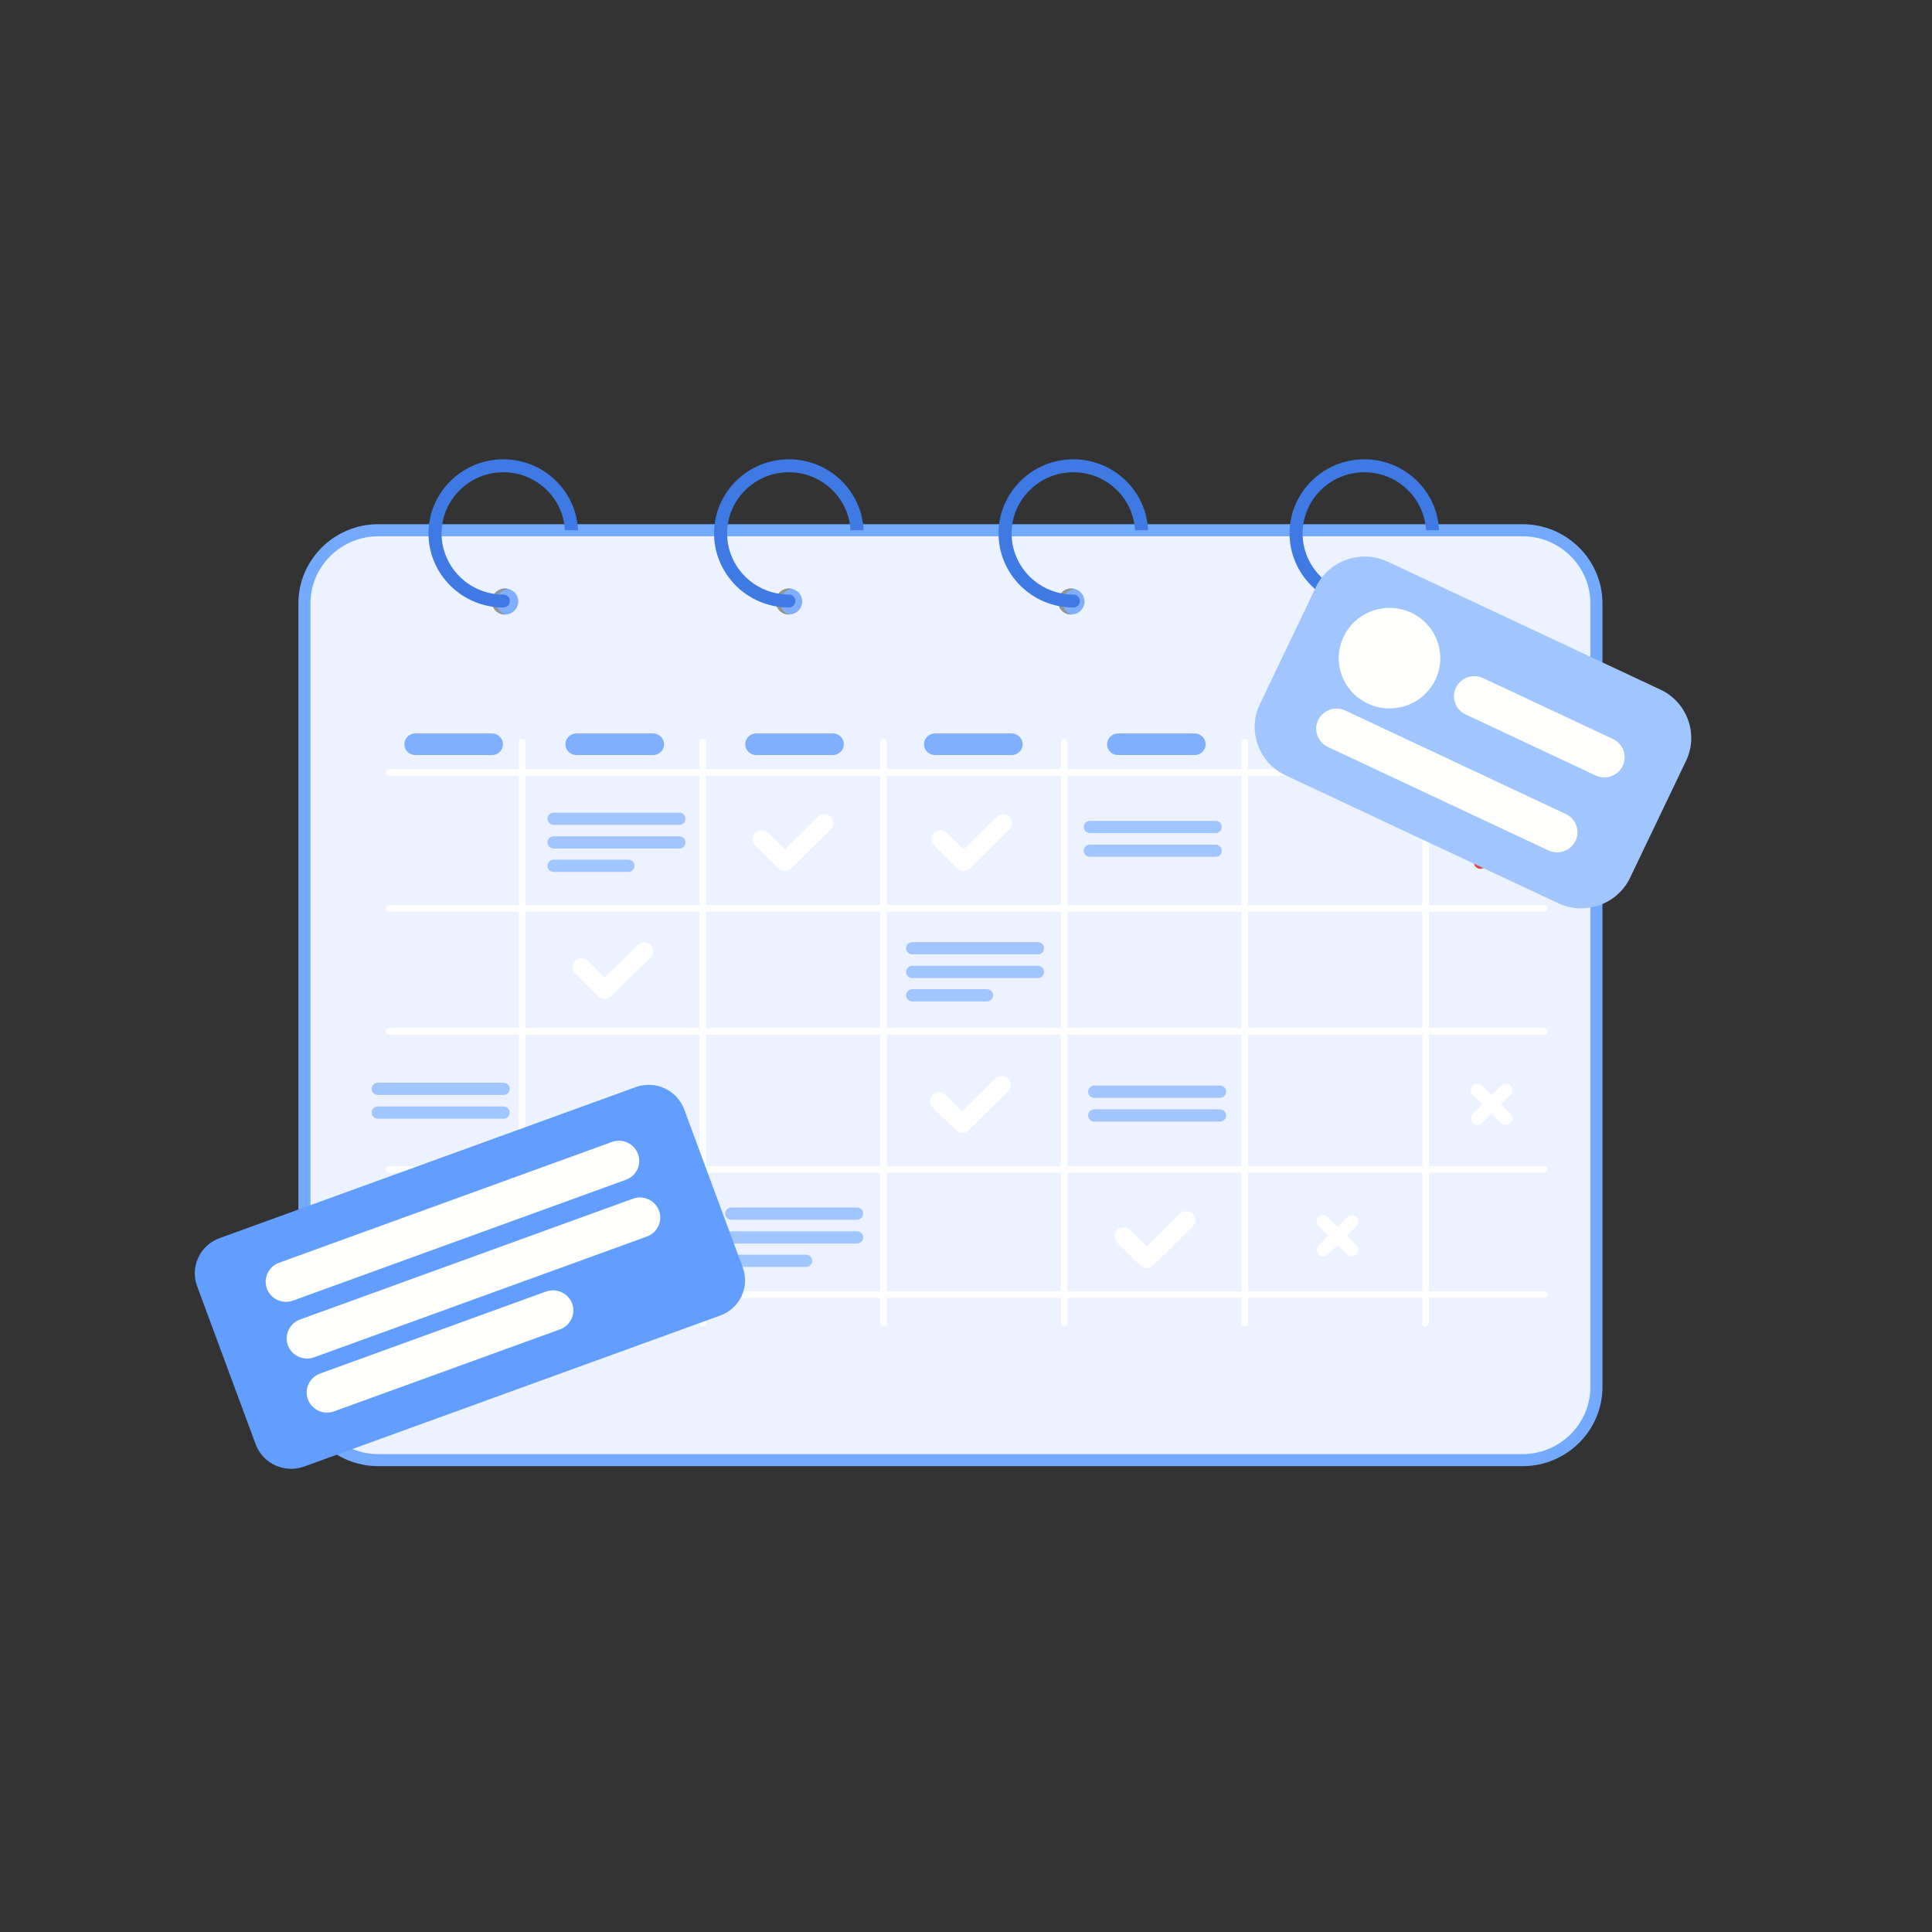 <?xml version="1.0" encoding="UTF-8"?>
<svg width="80px" height="80px" viewBox="0 0 80 80" version="1.1" xmlns="http://www.w3.org/2000/svg" xmlns:xlink="http://www.w3.org/1999/xlink">
    <rect x="0" y="0" width="80" height="80" fill="#333333" stroke="none"/>
    <!-- Generator: Sketch 50 (54983) - http://www.bohemiancoding.com/sketch -->
    <title>4.3</title>
    <desc>Created with Sketch.</desc>
    <defs></defs>
    <g id="Page-1" stroke="none" stroke-width="1" fill="none" fill-rule="evenodd">
        <g id="1440-copy-2" transform="translate(-807, -5949)">
            <g id="Group-70" transform="translate(-7, 2389)">
                <g id="Group-69">
                    <g id="Group-29" transform="translate(0, 542)">
                        <g id="Group" transform="translate(822, 3037)">
                            <path d="M55.047,41.461 L7.663,41.461 C5.982,41.461 4.606,40.099 4.606,38.434 L4.606,5.983 C4.606,4.318 5.982,2.956 7.663,2.956 L55.047,2.956 C56.729,2.956 58.104,4.318 58.104,5.983 L58.104,38.434 C58.104,40.099 56.729,41.461 55.047,41.461" id="Fill-14" stroke="#74AAFE" stroke-width="0.5" fill="#ECF2FF"></path>
                            <path d="M13.461,5.906 C13.461,6.204 13.218,6.445 12.917,6.445 C12.616,6.445 12.372,6.204 12.372,5.906 C12.372,5.609 12.616,5.367 12.917,5.367 C13.218,5.367 13.461,5.609 13.461,5.906" id="Fill-15" fill="#81AFFF"></path>
                            <path d="M12.909,6.448 L12.935,6.445 C12.71,6.379 12.545,6.175 12.545,5.931 C12.545,5.642 12.776,5.408 13.064,5.395 C13.015,5.38 12.964,5.37 12.909,5.37 C12.609,5.37 12.365,5.611 12.365,5.909 C12.365,6.207 12.609,6.448 12.909,6.448" id="Fill-16" fill="#929592"></path>
                            <path d="M25.218,5.906 C25.218,6.204 24.974,6.445 24.673,6.445 C24.373,6.445 24.129,6.204 24.129,5.906 C24.129,5.609 24.373,5.367 24.673,5.367 C24.974,5.367 25.218,5.609 25.218,5.906" id="Fill-17" fill="#81AFFF"></path>
                            <path d="M24.666,6.448 L24.691,6.445 C24.467,6.379 24.302,6.175 24.302,5.931 C24.302,5.642 24.532,5.408 24.821,5.395 C24.772,5.38 24.72,5.37 24.666,5.37 C24.365,5.37 24.122,5.611 24.122,5.909 C24.122,6.207 24.365,6.448 24.666,6.448" id="Fill-18" fill="#929592"></path>
                            <path d="M36.907,5.906 C36.907,6.204 36.663,6.445 36.362,6.445 C36.062,6.445 35.818,6.204 35.818,5.906 C35.818,5.609 36.062,5.367 36.362,5.367 C36.663,5.367 36.907,5.609 36.907,5.906" id="Fill-19" fill="#81AFFF"></path>
                            <path d="M36.355,6.448 L36.38,6.445 C36.156,6.379 35.991,6.175 35.991,5.931 C35.991,5.642 36.221,5.408 36.51,5.395 C36.46,5.38 36.409,5.37 36.355,5.37 C36.054,5.37 35.81,5.611 35.81,5.909 C35.81,6.207 36.054,6.448 36.355,6.448" id="Fill-20" fill="#929592"></path>
                            <path d="M49.017,5.906 C49.017,6.204 48.773,6.445 48.472,6.445 C48.172,6.445 47.928,6.204 47.928,5.906 C47.928,5.609 48.172,5.367 48.472,5.367 C48.773,5.367 49.017,5.609 49.017,5.906" id="Fill-21" fill="#ACAEAA"></path>
                            <path d="M48.465,6.448 L48.49,6.445 C48.266,6.379 48.101,6.175 48.101,5.931 C48.101,5.642 48.331,5.408 48.62,5.395 C48.571,5.38 48.519,5.37 48.465,5.37 C48.164,5.37 47.92,5.611 47.92,5.909 C47.92,6.207 48.164,6.448 48.465,6.448" id="Fill-22" fill="#929592"></path>
                            <path d="M12.842,0.555 C14.208,0.555 15.324,1.621 15.393,2.956 L15.935,2.956 C15.865,1.325 14.507,0.019 12.842,0.019 C11.134,0.019 9.743,1.395 9.743,3.087 C9.743,4.778 11.134,6.155 12.842,6.155 C12.992,6.155 13.113,6.035 13.113,5.887 C13.113,5.738 12.992,5.619 12.842,5.619 C11.432,5.619 10.285,4.483 10.285,3.087 C10.285,1.69 11.432,0.555 12.842,0.555" id="Fill-23" fill="#3F7AE4"></path>
                            <path d="M24.667,0.555 C26.032,0.555 27.148,1.621 27.217,2.956 L27.759,2.956 C27.689,1.325 26.331,0.019 24.667,0.019 C22.958,0.019 21.568,1.395 21.568,3.087 C21.568,4.778 22.958,6.155 24.667,6.155 C24.816,6.155 24.937,6.035 24.937,5.887 C24.937,5.738 24.816,5.619 24.667,5.619 C23.256,5.619 22.109,4.483 22.109,3.087 C22.109,1.69 23.256,0.555 24.667,0.555" id="Fill-24" fill="#3F7AE4"></path>
                            <path d="M36.446,0.555 C37.811,0.555 38.927,1.621 38.997,2.956 L39.538,2.956 C39.469,1.325 38.11,0.019 36.446,0.019 C34.737,0.019 33.347,1.395 33.347,3.087 C33.347,4.778 34.737,6.155 36.446,6.155 C36.595,6.155 36.717,6.035 36.717,5.887 C36.717,5.738 36.595,5.619 36.446,5.619 C35.036,5.619 33.888,4.483 33.888,3.087 C33.888,1.69 35.036,0.555 36.446,0.555" id="Fill-25" fill="#3F7AE4"></path>
                            <path d="M48.496,0.555 C49.861,0.555 50.977,1.621 51.047,2.956 L51.588,2.956 C51.518,1.325 50.16,0.019 48.496,0.019 C46.787,0.019 45.397,1.395 45.397,3.087 C45.397,4.778 46.787,6.155 48.496,6.155 C48.645,6.155 48.767,6.035 48.767,5.887 C48.767,5.738 48.645,5.619 48.496,5.619 C47.086,5.619 45.938,4.483 45.938,3.087 C45.938,1.69 47.086,0.555 48.496,0.555" id="Fill-26" fill="#3F7AE4"></path>
                            <path d="M55.95,13.117 L8.111,13.117 C8.037,13.117 7.976,13.056 7.976,12.981 C7.976,12.907 8.037,12.846 8.111,12.846 L55.95,12.846 C56.024,12.846 56.085,12.907 56.085,12.981 C56.085,13.056 56.024,13.117 55.95,13.117" id="Fill-27" fill="#FFFFFF"></path>
                            <path d="M13.482,35.793 L13.482,11.729 C13.482,11.655 13.543,11.595 13.617,11.595 C13.691,11.595 13.752,11.655 13.752,11.729 L13.752,35.793 C13.752,35.867 13.691,35.927 13.617,35.927 C13.543,35.927 13.482,35.867 13.482,35.793" id="Fill-28" fill="#FFFFFF"></path>
                            <path d="M20.965,35.793 L20.965,11.729 C20.965,11.655 21.025,11.595 21.1,11.595 C21.174,11.595 21.235,11.655 21.235,11.729 L21.235,35.793 C21.235,35.867 21.174,35.927 21.1,35.927 C21.025,35.927 20.965,35.867 20.965,35.793" id="Fill-29" fill="#FFFFFF"></path>
                            <path d="M28.447,35.793 L28.447,11.729 C28.447,11.655 28.508,11.595 28.582,11.595 C28.657,11.595 28.717,11.655 28.717,11.729 L28.717,35.793 C28.717,35.867 28.657,35.927 28.582,35.927 C28.508,35.927 28.447,35.867 28.447,35.793" id="Fill-30" fill="#FFFFFF"></path>
                            <path d="M35.93,35.793 L35.93,11.729 C35.93,11.655 35.991,11.595 36.065,11.595 C36.139,11.595 36.2,11.655 36.2,11.729 L36.2,35.793 C36.2,35.867 36.139,35.927 36.065,35.927 C35.991,35.927 35.93,35.867 35.93,35.793" id="Fill-31" fill="#FFFFFF"></path>
                            <path d="M43.412,35.793 L43.412,11.729 C43.412,11.655 43.473,11.595 43.547,11.595 C43.622,11.595 43.682,11.655 43.682,11.729 L43.682,35.793 C43.682,35.867 43.622,35.927 43.547,35.927 C43.473,35.927 43.412,35.867 43.412,35.793" id="Fill-32" fill="#FFFFFF"></path>
                            <path d="M50.895,35.793 L50.895,11.729 C50.895,11.655 50.956,11.595 51.03,11.595 C51.105,11.595 51.165,11.655 51.165,11.729 L51.165,35.793 C51.165,35.867 51.105,35.927 51.03,35.927 C50.956,35.927 50.895,35.867 50.895,35.793" id="Fill-33" fill="#FFFFFF"></path>
                            <path d="M55.95,18.747 L8.111,18.747 C8.037,18.747 7.976,18.686 7.976,18.611 C7.976,18.536 8.037,18.476 8.111,18.476 L55.95,18.476 C56.024,18.476 56.085,18.536 56.085,18.611 C56.085,18.686 56.024,18.747 55.95,18.747" id="Fill-34" fill="#FFFFFF"></path>
                            <path d="M55.95,23.84 L8.111,23.84 C8.037,23.84 7.976,23.779 7.976,23.705 C7.976,23.63 8.037,23.569 8.111,23.569 L55.95,23.569 C56.024,23.569 56.085,23.63 56.085,23.705 C56.085,23.779 56.024,23.84 55.95,23.84" id="Fill-35" fill="#FFFFFF"></path>
                            <path d="M55.95,29.559 L8.111,29.559 C8.037,29.559 7.976,29.498 7.976,29.424 C7.976,29.349 8.037,29.288 8.111,29.288 L55.95,29.288 C56.024,29.288 56.085,29.349 56.085,29.424 C56.085,29.498 56.024,29.559 55.95,29.559" id="Fill-36" fill="#FFFFFF"></path>
                            <path d="M55.95,34.742 L8.111,34.742 C8.037,34.742 7.976,34.681 7.976,34.607 C7.976,34.532 8.037,34.471 8.111,34.471 L55.95,34.471 C56.024,34.471 56.085,34.532 56.085,34.607 C56.085,34.681 56.024,34.742 55.95,34.742" id="Fill-37" fill="#FFFFFF"></path>
                            <path d="M12.376,12.265 L9.194,12.265 C8.946,12.265 8.743,12.064 8.743,11.818 C8.743,11.572 8.946,11.371 9.194,11.371 L12.376,11.371 C12.624,11.371 12.827,11.572 12.827,11.818 C12.827,12.064 12.624,12.265 12.376,12.265" id="Fill-38" fill="#81AFFF"></path>
                            <path d="M19.044,12.265 L15.863,12.265 C15.614,12.265 15.411,12.064 15.411,11.818 C15.411,11.572 15.614,11.371 15.863,11.371 L19.044,11.371 C19.293,11.371 19.496,11.572 19.496,11.818 C19.496,12.064 19.293,12.265 19.044,12.265" id="Fill-39" fill="#81AFFF"></path>
                            <path d="M26.491,12.265 L23.309,12.265 C23.061,12.265 22.858,12.064 22.858,11.818 C22.858,11.572 23.061,11.371 23.309,11.371 L26.491,11.371 C26.739,11.371 26.942,11.572 26.942,11.818 C26.942,12.064 26.739,12.265 26.491,12.265" id="Fill-40" fill="#81AFFF"></path>
                            <path d="M33.892,12.265 L30.71,12.265 C30.462,12.265 30.259,12.064 30.259,11.818 C30.259,11.572 30.462,11.371 30.71,11.371 L33.892,11.371 C34.14,11.371 34.343,11.572 34.343,11.818 C34.343,12.064 34.14,12.265 33.892,12.265" id="Fill-41" fill="#81AFFF"></path>
                            <path d="M41.474,12.265 L38.292,12.265 C38.044,12.265 37.841,12.064 37.841,11.818 C37.841,11.572 38.044,11.371 38.292,11.371 L41.474,11.371 C41.722,11.371 41.925,11.572 41.925,11.818 C41.925,12.064 41.722,12.265 41.474,12.265" id="Fill-42" fill="#81AFFF"></path>
                            <path d="M48.65,12.265 L45.468,12.265 C45.22,12.265 45.017,12.064 45.017,11.818 C45.017,11.572 45.22,11.371 45.468,11.371 L48.65,11.371 C48.898,11.371 49.101,11.572 49.101,11.818 C49.101,12.064 48.898,12.265 48.65,12.265" id="Fill-43" fill="#81AFFF"></path>
                            <path d="M55.374,12.265 L52.193,12.265 C51.944,12.265 51.741,12.064 51.741,11.818 C51.741,11.572 51.944,11.371 52.193,11.371 L55.374,11.371 C55.623,11.371 55.826,11.572 55.826,11.818 C55.826,12.064 55.623,12.265 55.374,12.265" id="Fill-44" fill="#81AFFF"></path>
                            <path d="M20.131,15.154 L14.926,15.154 C14.785,15.154 14.67,15.04 14.67,14.901 C14.67,14.762 14.785,14.648 14.926,14.648 L20.131,14.648 C20.272,14.648 20.387,14.762 20.387,14.901 C20.387,15.04 20.272,15.154 20.131,15.154" id="Fill-45" fill="#A1C5FF"></path>
                            <path d="M20.131,16.137 L14.926,16.137 C14.785,16.137 14.67,16.023 14.67,15.884 C14.67,15.745 14.785,15.631 14.926,15.631 L20.131,15.631 C20.272,15.631 20.387,15.745 20.387,15.884 C20.387,16.023 20.272,16.137 20.131,16.137" id="Fill-46" fill="#A1C5FF"></path>
                            <path d="M18.019,17.105 L14.926,17.105 C14.785,17.105 14.67,16.991 14.67,16.852 C14.67,16.713 14.785,16.599 14.926,16.599 L18.019,16.599 C18.159,16.599 18.274,16.713 18.274,16.852 C18.274,16.991 18.159,17.105 18.019,17.105" id="Fill-47" fill="#A1C5FF"></path>
                            <path d="M34.979,20.516 L29.774,20.516 C29.633,20.516 29.518,20.402 29.518,20.263 C29.518,20.124 29.633,20.01 29.774,20.01 L34.979,20.01 C35.12,20.01 35.235,20.124 35.235,20.263 C35.235,20.402 35.12,20.516 34.979,20.516" id="Fill-48" fill="#A1C5FF"></path>
                            <path d="M34.979,21.499 L29.774,21.499 C29.633,21.499 29.518,21.385 29.518,21.246 C29.518,21.107 29.633,20.992 29.774,20.992 L34.979,20.992 C35.12,20.992 35.235,21.107 35.235,21.246 C35.235,21.385 35.12,21.499 34.979,21.499" id="Fill-49" fill="#A1C5FF"></path>
                            <path d="M32.867,22.467 L29.774,22.467 C29.633,22.467 29.518,22.353 29.518,22.214 C29.518,22.075 29.633,21.961 29.774,21.961 L32.867,21.961 C33.007,21.961 33.122,22.075 33.122,22.214 C33.122,22.353 33.007,22.467 32.867,22.467" id="Fill-50" fill="#A1C5FF"></path>
                            <path d="M27.487,31.508 L22.282,31.508 C22.142,31.508 22.027,31.393 22.027,31.254 C22.027,31.115 22.142,31.001 22.282,31.001 L27.487,31.001 C27.628,31.001 27.743,31.115 27.743,31.254 C27.743,31.393 27.628,31.508 27.487,31.508" id="Fill-51" fill="#A1C5FF"></path>
                            <path d="M27.487,32.49 L22.282,32.49 C22.142,32.49 22.027,32.376 22.027,32.237 C22.027,32.098 22.142,31.984 22.282,31.984 L27.487,31.984 C27.628,31.984 27.743,32.098 27.743,32.237 C27.743,32.376 27.628,32.49 27.487,32.49" id="Fill-52" fill="#A1C5FF"></path>
                            <path d="M25.375,33.458 L22.282,33.458 C22.142,33.458 22.027,33.345 22.027,33.205 C22.027,33.066 22.142,32.952 22.282,32.952 L25.375,32.952 C25.516,32.952 25.631,33.066 25.631,33.205 C25.631,33.345 25.516,33.458 25.375,33.458" id="Fill-53" fill="#A1C5FF"></path>
                            <path d="M12.85,26.339 L7.645,26.339 C7.504,26.339 7.389,26.225 7.389,26.086 C7.389,25.947 7.504,25.833 7.645,25.833 L12.85,25.833 C12.991,25.833 13.106,25.947 13.106,26.086 C13.106,26.225 12.991,26.339 12.85,26.339" id="Fill-54" fill="#A1C5FF"></path>
                            <path d="M12.85,27.322 L7.645,27.322 C7.504,27.322 7.389,27.208 7.389,27.069 C7.389,26.93 7.504,26.816 7.645,26.816 L12.85,26.816 C12.991,26.816 13.106,26.93 13.106,27.069 C13.106,27.208 12.991,27.322 12.85,27.322" id="Fill-55" fill="#A1C5FF"></path>
                            <path d="M42.516,26.459 L37.311,26.459 C37.17,26.459 37.055,26.345 37.055,26.205 C37.055,26.066 37.17,25.952 37.311,25.952 L42.516,25.952 C42.657,25.952 42.772,26.066 42.772,26.205 C42.772,26.345 42.657,26.459 42.516,26.459" id="Fill-56" fill="#A1C5FF"></path>
                            <path d="M42.516,27.442 L37.311,27.442 C37.17,27.442 37.055,27.328 37.055,27.188 C37.055,27.049 37.17,26.935 37.311,26.935 L42.516,26.935 C42.657,26.935 42.772,27.049 42.772,27.188 C42.772,27.328 42.657,27.442 42.516,27.442" id="Fill-57" fill="#A1C5FF"></path>
                            <path d="M42.336,15.497 L37.13,15.497 C36.99,15.497 36.875,15.383 36.875,15.244 C36.875,15.104 36.99,14.99 37.13,14.99 L42.336,14.99 C42.476,14.99 42.591,15.104 42.591,15.244 C42.591,15.383 42.476,15.497 42.336,15.497" id="Fill-58" fill="#A1C5FF"></path>
                            <path d="M42.336,16.48 L37.13,16.48 C36.99,16.48 36.875,16.366 36.875,16.227 C36.875,16.087 36.99,15.973 37.13,15.973 L42.336,15.973 C42.476,15.973 42.591,16.087 42.591,16.227 C42.591,16.366 42.476,16.48 42.336,16.48" id="Fill-59" fill="#A1C5FF"></path>
                            <path d="M18.939,20.119 C18.793,19.975 18.555,19.975 18.409,20.119 L17.04,21.474 L16.347,20.788 C16.201,20.644 15.963,20.644 15.817,20.788 C15.671,20.932 15.671,21.168 15.817,21.312 L16.775,22.261 C16.848,22.333 16.944,22.369 17.04,22.369 C17.136,22.369 17.232,22.333 17.305,22.261 L18.939,20.644 C19.084,20.5 19.084,20.264 18.939,20.119" id="Fill-60" fill="#FFFFFF"></path>
                            <path d="M33.742,25.66 C33.596,25.516 33.357,25.516 33.212,25.66 L31.843,27.015 L31.15,26.328 C31.004,26.184 30.766,26.184 30.62,26.328 C30.474,26.473 30.474,26.708 30.62,26.853 L31.578,27.801 C31.651,27.874 31.747,27.91 31.843,27.909 C31.939,27.91 32.035,27.874 32.108,27.801 L33.742,26.184 C33.887,26.04 33.887,25.804 33.742,25.66" id="Fill-61" fill="#FFFFFF"></path>
                            <path d="M19.059,31.022 C18.913,30.877 18.675,30.877 18.529,31.022 L17.161,32.376 L16.467,31.69 C16.322,31.546 16.083,31.546 15.937,31.69 C15.792,31.834 15.792,32.07 15.937,32.215 L16.896,33.163 C16.969,33.235 17.065,33.271 17.161,33.271 C17.257,33.271 17.353,33.235 17.426,33.163 L19.059,31.546 C19.205,31.402 19.205,31.166 19.059,31.022" id="Fill-62" fill="#4AAE4C"></path>
                            <path d="M41.384,31.26 C41.238,31.116 41,31.116 40.854,31.26 L39.485,32.615 L38.792,31.928 C38.646,31.784 38.408,31.784 38.262,31.928 C38.117,32.072 38.117,32.309 38.262,32.453 L39.22,33.401 C39.293,33.474 39.389,33.51 39.485,33.51 C39.582,33.51 39.677,33.474 39.75,33.401 L41.384,31.784 C41.529,31.64 41.529,31.404 41.384,31.26" id="Fill-63" fill="#FFFFFF"></path>
                            <path d="M26.4,14.817 C26.255,14.673 26.016,14.673 25.871,14.817 L24.502,16.172 L23.808,15.486 C23.663,15.341 23.425,15.341 23.279,15.486 C23.133,15.63 23.133,15.866 23.279,16.01 L24.237,16.959 C24.31,17.031 24.406,17.067 24.502,17.067 C24.598,17.067 24.694,17.031 24.767,16.959 L26.4,15.342 C26.546,15.198 26.546,14.961 26.4,14.817" id="Fill-64" fill="#FFFFFF"></path>
                            <path d="M33.802,14.817 C33.656,14.673 33.418,14.673 33.272,14.817 L31.904,16.172 L31.21,15.486 C31.064,15.341 30.826,15.341 30.68,15.486 C30.535,15.63 30.535,15.866 30.68,16.01 L31.639,16.959 C31.711,17.031 31.807,17.067 31.904,17.067 C32,17.067 32.095,17.031 32.168,16.959 L33.802,15.342 C33.947,15.198 33.947,14.961 33.802,14.817" id="Fill-65" fill="#FFFFFF"></path>
                            <path d="M48.161,32.944 C48.055,33.048 47.883,33.048 47.778,32.944 L46.597,31.775 C46.492,31.671 46.492,31.5 46.597,31.396 C46.702,31.292 46.874,31.292 46.98,31.396 L48.161,32.565 C48.266,32.669 48.266,32.84 48.161,32.944" id="Fill-66" fill="#FFFFFF"></path>
                            <path d="M46.608,32.944 C46.714,33.048 46.886,33.048 46.991,32.944 L48.172,31.775 C48.277,31.671 48.277,31.5 48.172,31.396 C48.067,31.292 47.894,31.292 47.789,31.396 L46.608,32.565 C46.503,32.669 46.503,32.84 46.608,32.944" id="Fill-67" fill="#FFFFFF"></path>
                            <path d="M54.539,27.501 C54.434,27.605 54.261,27.605 54.156,27.501 L52.975,26.332 C52.87,26.227 52.87,26.057 52.975,25.953 C53.081,25.848 53.253,25.848 53.358,25.953 L54.539,27.121 C54.644,27.226 54.644,27.396 54.539,27.501" id="Fill-68" fill="#FFFFFF"></path>
                            <path d="M52.987,27.501 C53.092,27.605 53.264,27.605 53.37,27.501 L54.551,26.332 C54.656,26.227 54.656,26.057 54.551,25.953 C54.445,25.848 54.273,25.848 54.168,25.953 L52.987,27.121 C52.882,27.226 52.882,27.396 52.987,27.501" id="Fill-69" fill="#FFFFFF"></path>
                            <path d="M54.66,16.897 C54.554,17.001 54.382,17.001 54.276,16.897 L53.096,15.727 C52.99,15.623 52.99,15.452 53.096,15.348 C53.201,15.244 53.373,15.244 53.479,15.348 L54.66,16.517 C54.765,16.621 54.765,16.792 54.66,16.897" id="Fill-70" fill="#DE4546"></path>
                            <path d="M53.107,16.897 C53.212,17.001 53.385,17.001 53.49,16.897 L54.671,15.727 C54.776,15.623 54.776,15.452 54.671,15.348 C54.566,15.244 54.393,15.244 54.288,15.348 L53.107,16.517 C53.002,16.621 53.002,16.792 53.107,16.897" id="Fill-71" fill="#DE4546"></path>
                            <g id="Group-3" transform="translate(0, 25.915)">
                                <path d="M21.824,9.558 L4.596,15.811 C3.783,16.105 2.883,15.692 2.586,14.888 L0.162,8.343 C-0.136,7.538 0.282,6.647 1.094,6.353 L18.322,0.101 C19.134,-0.194 20.034,0.219 20.332,1.023 L22.755,7.568 C23.053,8.373 22.636,9.264 21.824,9.558" id="Fill-90" fill="#619EFF"></path>
                                <path d="M17.918,3.937 L4.133,8.94 C3.698,9.098 3.211,8.875 3.052,8.444 C2.892,8.014 3.118,7.532 3.553,7.374 L17.339,2.371 C17.774,2.213 18.26,2.437 18.419,2.867 C18.579,3.298 18.353,3.78 17.918,3.937" id="Fill-91" fill="#FFFFFE"></path>
                                <path d="M18.788,6.287 L5.002,11.29 C4.568,11.448 4.081,11.224 3.922,10.794 C3.762,10.363 3.988,9.881 4.423,9.723 L18.208,4.721 C18.643,4.563 19.13,4.786 19.289,5.217 C19.449,5.647 19.223,6.129 18.788,6.287" id="Fill-92" fill="#FFFFFE"></path>
                                <path d="M15.189,10.131 L5.831,13.527 C5.396,13.685 4.91,13.462 4.75,13.031 C4.591,12.6 4.816,12.119 5.251,11.961 L14.609,8.565 C15.044,8.407 15.531,8.63 15.69,9.061 C15.849,9.491 15.624,9.973 15.189,10.131" id="Fill-93" fill="#FFFFFE"></path>
                            </g>
                            <g id="Group-2" transform="translate(43.867, 3.932)">
                                <path d="M12.656,14.469 L1.362,9.17 C0.253,8.649 -0.225,7.325 0.301,6.227 L2.622,1.377 C3.148,0.278 4.486,-0.194 5.595,0.326 L16.89,5.625 C17.999,6.146 18.476,7.47 17.951,8.568 L15.629,13.418 C15.103,14.516 13.765,14.989 12.656,14.469" id="Fill-113" fill="#A1C5FF"></path>
                                <path d="M7.57,5.212 C7.073,6.251 5.819,6.694 4.77,6.202 C3.721,5.71 3.273,4.469 3.771,3.43 C4.268,2.391 5.521,1.948 6.571,2.44 C7.62,2.933 8.067,4.174 7.57,5.212" id="Fill-114" fill="#FFFFFE"></path>
                                <path d="M14.204,9.178 L8.821,6.652 C8.402,6.456 8.222,5.956 8.42,5.541 C8.618,5.127 9.123,4.948 9.542,5.145 L14.925,7.67 C15.344,7.867 15.524,8.367 15.326,8.781 C15.127,9.196 14.623,9.374 14.204,9.178" id="Fill-115" fill="#FFFFFE"></path>
                                <path d="M12.249,12.282 L3.116,7.997 C2.697,7.801 2.517,7.301 2.715,6.886 C2.914,6.472 3.419,6.293 3.838,6.49 L12.971,10.775 C13.39,10.971 13.57,11.471 13.371,11.886 C13.173,12.3 12.668,12.479 12.249,12.282" id="Fill-116" fill="#FFFFFE"></path>
                            </g>
                        </g>
                    </g>
                </g>
            </g>
        </g>
    </g>
</svg>
